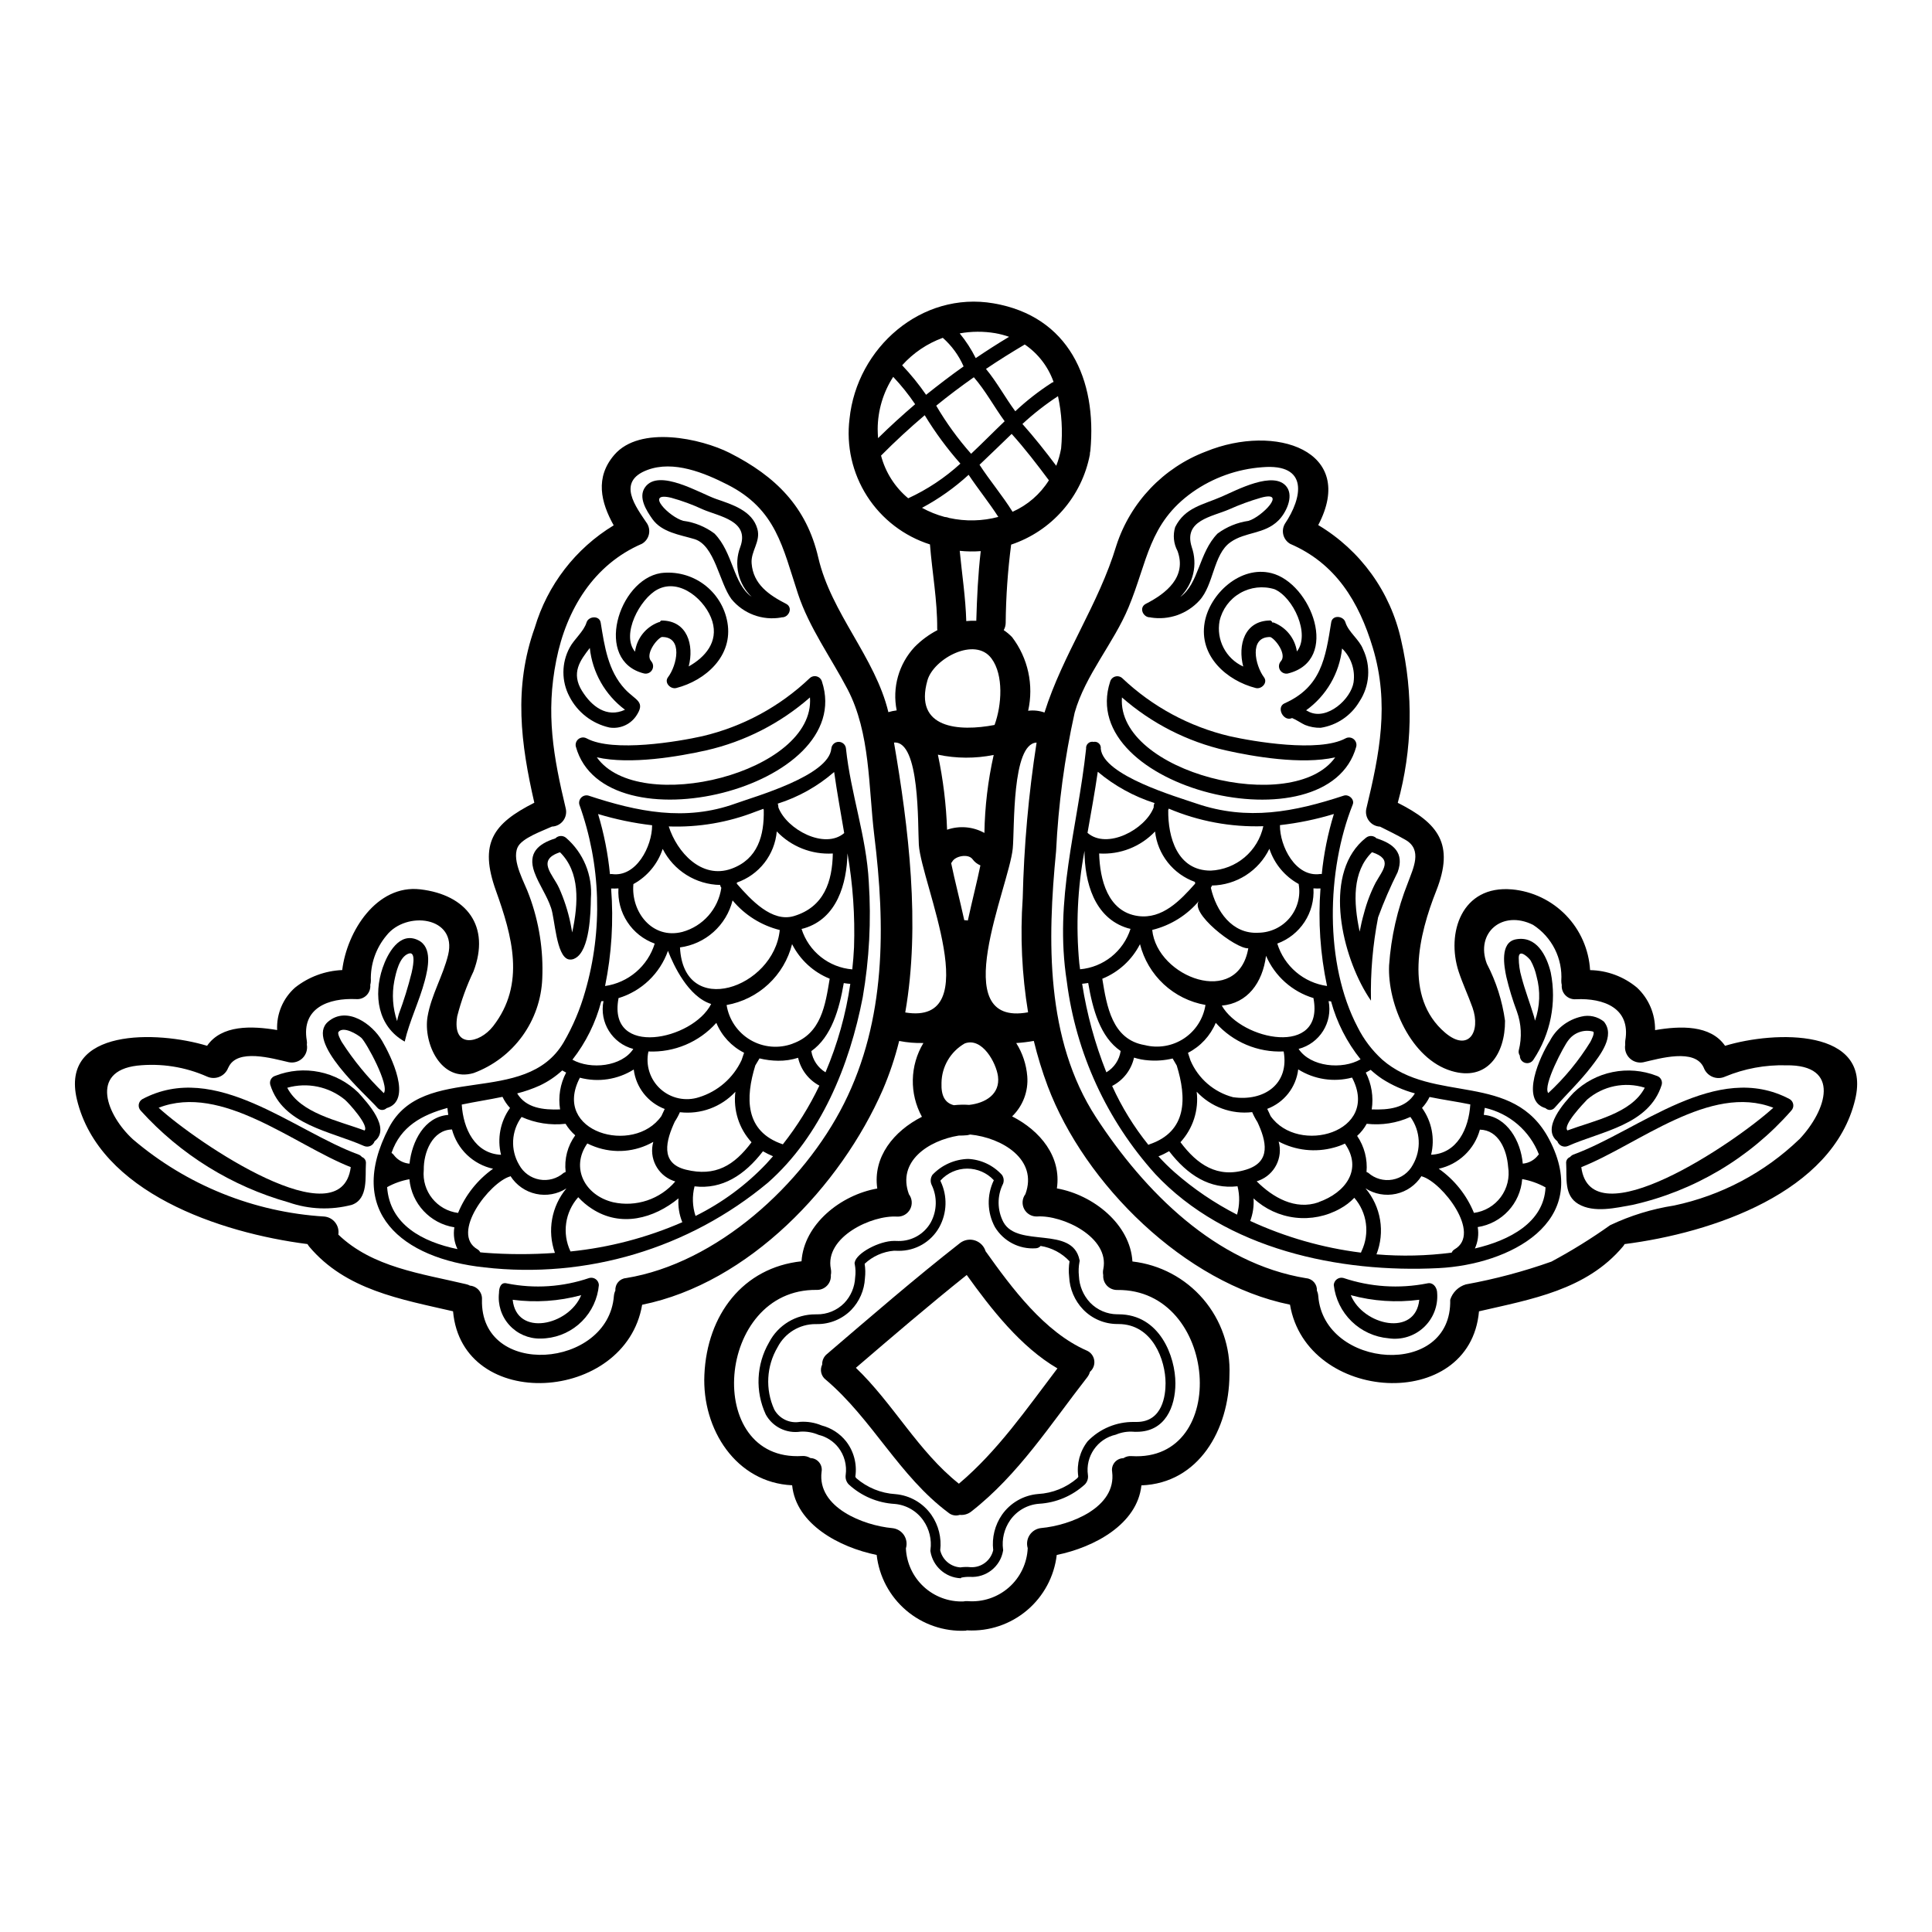 <?xml version="1.0" encoding="UTF-8"?>
<!-- Uploaded to: ICON Repo, www.svgrepo.com, Generator: ICON Repo Mixer Tools -->
<svg fill="#000000" width="800px" height="800px" version="1.1" viewBox="144 144 512 512" xmlns="http://www.w3.org/2000/svg">
 <g>
  <path d="m601.16 421.15c13.211-4.016 39.031-4.723 34.473 14.242-5.902 24.656-37.941 35.352-61.094 38.305l-0.004-0.004c-0.121 0.23-0.27 0.449-0.438 0.648-9.688 11.523-24.238 13.961-38.148 17.172-2.363 26.957-45.68 24.266-50.086-1.762-27.84-5.648-54.414-31.895-64.211-57.91-1.465-3.918-2.691-7.922-3.68-11.988-1.539 0.277-3.098 0.465-4.66 0.566 1.672 2.656 2.676 5.676 2.926 8.805 0.32 3.965-1.152 7.863-4.016 10.629 7.477 3.805 13.105 10.695 11.863 19.086 9.738 1.734 19.449 9.582 20.02 19.367 7.293 0.836 14 4.398 18.773 9.98 4.769 5.578 7.25 12.758 6.941 20.09-0.102 14.5-8.133 28.695-23.332 29.266-1.086 10.305-12.508 16.418-22.434 18.438h-0.004c-0.668 5.703-3.477 10.945-7.863 14.656-4.383 3.711-10.016 5.621-15.754 5.336-0.023 0-0.074-0.027-0.102-0.027-0.152 0.027-0.285 0.078-0.441 0.105v0.004c-5.738 0.266-11.367-1.66-15.742-5.387-4.375-3.727-7.172-8.977-7.82-14.688-9.918-2.019-21.367-8.156-22.402-18.465-14.812-0.672-23.926-14.816-23.254-29.293 0.695-15.875 10.234-28.41 25.742-30.066 0.621-9.762 10.332-17.582 20.074-19.285-1.215-8.363 4.375-15.223 11.836-19.008h-0.004c-3.356-6.125-3.207-13.57 0.395-19.555-2.156 0.059-4.309-0.125-6.426-0.543-1.09 4.414-2.539 8.73-4.328 12.91-11.164 25.559-35.535 51.277-63.785 57-4.406 26-47.73 28.695-50.113 1.734-13.906-3.211-28.461-5.648-38.148-17.172v0.004c-0.164-0.207-0.309-0.422-0.441-0.648-23.125-2.953-55.188-13.648-61.09-38.305-4.535-18.984 21.285-18.254 34.496-14.242 3.856-5.57 11.809-5.309 18.57-4.172h-0.004c-0.203-4.281 1.551-8.426 4.762-11.262 3.57-2.824 7.938-4.445 12.484-4.637 1.242-10.234 9.117-22.711 20.664-21.391 12.305 1.426 18.699 9.766 14.113 21.781v-0.004c-1.812 3.805-3.254 7.777-4.297 11.859-1.449 8.625 5.828 7.356 9.504 2.644 8.703-11.191 5.023-23.98 0.75-35.922-4.508-12.562-0.789-17.766 10.176-23.309-3.574-15.566-5.566-30.508 0.105-46.359v0.004c3.356-11.34 10.816-21.023 20.926-27.156-3.418-6.137-5-12.691 0.18-18.695 6.785-7.848 22.918-4.352 30.559-0.496 12.203 6.191 20.383 14.297 23.488 27.766 3.422 14.762 15.07 26.371 18.57 40.934l0.004-0.004c0.719-0.219 1.453-0.375 2.199-0.465-1.219-6.027 0.539-12.273 4.723-16.781 1.773-1.805 3.816-3.316 6.062-4.484-0.031-0.129-0.047-0.258-0.051-0.391 0.051-7.477-1.324-14.867-1.918-22.324v-0.004c-6.879-2.191-12.777-6.719-16.672-12.801-3.891-6.082-5.535-13.336-4.641-20.5 1.941-18.828 19.062-33.879 38.18-30.586 19.918 3.418 27.426 20.199 25.641 39.055-0.023 0.207-0.074 0.363-0.102 0.543l-0.004-0.004c0.008 0.164-0.004 0.332-0.027 0.492-1.047 5.469-3.531 10.562-7.199 14.754-3.664 4.191-8.379 7.332-13.66 9.098-0.898 6.891-1.383 13.824-1.449 20.773-0.012 0.664-0.191 1.312-0.52 1.887 0.809 0.543 1.555 1.168 2.227 1.867 4.223 5.559 5.777 12.695 4.246 19.504 1.461-0.188 2.945-0.031 4.332 0.465 4.844-15.41 14.352-28.641 19.039-44.234 3.723-11.484 12.457-20.66 23.746-24.938 18.465-7.539 40.094-0.18 29.758 19.5l-0.004-0.004c11.215 6.688 19.164 17.711 21.965 30.457 3.305 14.234 3 29.062-0.883 43.148 10.699 5.383 15.098 10.902 10.203 23.309-4.559 11.469-8.75 28.148 2.336 37.602 6.188 5.258 9.527-0.23 7.277-6.629-1.141-3.211-2.617-6.32-3.68-9.555-3.34-10.203 0.789-22.945 14.113-21.781v-0.004c5.441 0.496 10.523 2.93 14.328 6.856 3.801 3.922 6.066 9.082 6.391 14.539 4.551 0.082 8.938 1.719 12.43 4.637 3.113 2.91 4.852 7 4.789 11.266 6.715-1.156 14.695-1.414 18.551 4.156zm19.656 24.797c7.277-7.664 11.191-19.836-3.445-19.629-5.555-0.156-11.078 0.867-16.211 3-1.059 0.48-2.266 0.5-3.336 0.051-1.07-0.449-1.906-1.32-2.309-2.41-2.305-5.254-11.785-2.41-16.008-1.449-1.309 0.262-2.66-0.133-3.621-1.059-0.961-0.926-1.406-2.262-1.191-3.578-0.031-0.371-0.023-0.746 0.023-1.113 1.477-8.625-5.746-11.293-13.078-10.953-1.027 0.082-2.035-0.293-2.758-1.02-0.723-0.73-1.09-1.742-1-2.766-0.082-0.344-0.125-0.699-0.125-1.059 0.191-2.918-0.402-5.836-1.715-8.449-1.316-2.613-3.305-4.828-5.762-6.414-8.16-4.066-15.352 2.121-12.25 10.309v-0.004c2.461 4.723 4.09 9.828 4.816 15.102 0.051 8.828-4.766 16.137-14.191 13.312-10.75-3.211-16.988-17.742-16.531-27.973v-0.004c0.512-7.5 2.188-14.871 4.969-21.855 1.402-3.856 3.992-8.805-0.672-11.445-2.199-1.242-4.43-2.363-6.691-3.473-1.164-0.051-2.246-0.621-2.949-1.555-0.699-0.93-0.949-2.129-0.676-3.262 3.496-14.5 6.164-27.734 1.707-42.574-3.676-12.203-9.812-22.348-21.906-27.551v-0.004c-0.891-0.516-1.539-1.367-1.801-2.363-0.262-0.996-0.117-2.059 0.402-2.945 4.684-6.965 6.367-16.031-5.984-14.996h0.004c-6.652 0.484-13.047 2.766-18.5 6.606-11.629 8.266-11.887 18.391-16.965 30.559-3.961 9.527-11.445 17.898-14.27 27.891-2.68 12.059-4.324 24.328-4.918 36.672-2.305 23.543-2.852 49.906 10.594 70.574 12.793 19.629 31.723 38.742 55.73 42.629l-0.004-0.004c1.668 0.164 2.902 1.617 2.801 3.289 0.203 0.449 0.324 0.934 0.359 1.426 1.477 19.316 35.508 21.934 34.965 0.984 0.625-1.957 2.176-3.481 4.144-4.066 7.711-1.398 15.297-3.418 22.684-6.039 5.387-2.891 10.586-6.113 15.566-9.656 5.363-2.543 11.062-4.297 16.926-5.207 12.48-2.629 23.973-8.711 33.172-17.543zm-176.91 83.938c26.234 1.605 22.945-44.312-3.777-44.027h-0.004c-1.035 0.031-2.039-0.379-2.758-1.129-0.715-0.754-1.078-1.773-1-2.809-0.105-0.539-0.098-1.094 0.027-1.629 1.684-8.418-10.801-14.375-17.586-13.91-1.422 0.047-2.746-0.73-3.402-1.996-0.652-1.262-0.523-2.793 0.336-3.926 3.394-9.219-6.215-14.957-14.629-15.797-0.246 0.078-0.5 0.137-0.754 0.18-0.789 0.078-1.574 0.102-2.301 0.102-8.004 1.297-16.371 6.836-13.188 15.539v0.004c0.863 1.137 0.992 2.672 0.336 3.938-0.66 1.27-1.988 2.043-3.418 1.992-6.781-0.469-19.285 5.441-17.609 13.855 0.109 0.539 0.109 1.09 0 1.629 0.082 1.035-0.281 2.055-1 2.805-0.715 0.75-1.715 1.164-2.754 1.133-26.766-0.34-30.09 45.578-3.887 44.023 0.785-0.066 1.566 0.125 2.231 0.543 0.902 0.02 1.754 0.438 2.32 1.145 0.57 0.703 0.801 1.621 0.633 2.508-1.18 9.445 11.113 14.219 18.773 14.918 1.242 0.125 2.363 0.797 3.055 1.836 0.691 1.039 0.883 2.332 0.52 3.523 0.176 3.875 1.871 7.519 4.715 10.152 2.848 2.633 6.613 4.039 10.488 3.914 0.391-0.082 0.785-0.109 1.184-0.082 3.984 0.312 7.922-1.004 10.922-3.648 2.996-2.644 4.793-6.394 4.977-10.387-0.355-1.191-0.164-2.477 0.527-3.512 0.691-1.031 1.809-1.703 3.047-1.824 7.668-0.695 19.969-5.41 18.801-14.863h0.004c-0.168-0.891 0.066-1.812 0.641-2.516 0.574-0.707 1.43-1.121 2.336-1.137 0.648-0.422 1.422-0.617 2.195-0.547zm-18.695-267.04h-0.004c0.441-4.633 0.16-9.305-0.828-13.855-3.34 2.191-6.492 4.652-9.422 7.367 3.148 3.543 6.113 7.277 8.961 11.082 0.574-1.484 1.008-3.019 1.289-4.586zm-2.539-17.379v0.004c0.164-0.109 0.348-0.188 0.543-0.234-1.422-4.043-4.098-7.527-7.641-9.941-3.543 2.098-6.996 4.246-10.281 6.477 2.902 3.496 5.051 7.535 7.769 11.215v-0.004c2.973-2.781 6.188-5.297 9.609-7.504zm-7.641 136.58v0.004c0.32-13.816 1.547-27.598 3.676-41.254-6.629 0.262-5.801 22.828-6.316 28.07-0.984 10.129-17.949 47.422 4.066 43.406h-0.004c-1.641-9.988-2.121-20.137-1.422-30.234zm6.938-110.76c-3.148-4.219-6.344-8.387-9.867-12.301-2.848 2.719-5.644 5.492-8.516 8.184 2.754 4.246 6.059 8.133 8.754 12.457v0.004c3.965-1.762 7.32-4.664 9.629-8.344zm-10.555-38.027c-1.191-0.422-2.41-0.742-3.652-0.961-3.125-0.527-6.312-0.508-9.43 0.055 1.66 2.016 3.082 4.215 4.25 6.551 2.84-1.918 5.766-3.809 8.832-5.644zm-10.578 203.55c4.246-0.465 8.266-2.793 7.641-7.59-0.492-3.598-4.195-10.41-8.805-8.699-3.762 2.152-6.106 6.129-6.164 10.465-0.129 3.445 0.934 5.309 3.262 5.902h0.051c1.336-0.145 2.68-0.172 4.016-0.078zm6.734-100.69c1.918-5.254 2.434-13.207-0.789-17.582-4.348-5.961-15.332 0-16.988 5.723-3.691 12.871 8.402 13.672 17.777 11.859zm-2.691 28.617c0.113-6.953 0.938-13.879 2.461-20.668-4.883 0.984-9.914 0.961-14.789-0.074 1.391 6.547 2.207 13.203 2.434 19.891 3.269-1.137 6.867-0.824 9.895 0.852zm-3.523-100.48c3.004-2.82 5.902-5.777 8.883-8.625-2.797-3.832-5.051-8.082-8.16-11.656-3.422 2.41-6.734 4.891-9.969 7.535v0.004c2.66 4.539 5.758 8.809 9.246 12.746zm-5.777 17.016v0.004c4.293 0.938 8.742 0.84 12.988-0.289-2.461-3.832-5.359-7.379-7.871-11.164v0.004c-3.734 3.422-7.883 6.363-12.352 8.754 1.883 1.035 3.883 1.844 5.957 2.406 0.438 0.031 0.867 0.129 1.277 0.289zm7.148 27.242c0.18-6.188 0.469-12.328 1.18-18.465v0.004c-1.855 0.141-3.719 0.117-5.57-0.078 0.598 6.215 1.555 12.379 1.734 18.621h0.004c0.879-0.094 1.766-0.121 2.652-0.078zm1.09 64.82v0.004c-0.84-0.348-1.562-0.922-2.098-1.656-1.113-1.5-4.535-0.855-5.359 0.648-0.082 0.148-0.18 0.285-0.289 0.414 0.883 4.328 2.277 9.66 3.473 15.125h0.156c0.266 0 0.527 0.027 0.789 0.074 1.129-5.203 2.445-10.305 3.328-14.605zm-4.457-132.25v0.004c-1.262-2.891-3.144-5.473-5.508-7.562-4.137 1.504-7.836 4.004-10.773 7.277 2.316 2.438 4.438 5.055 6.344 7.824 3.258-2.598 6.523-5.113 9.938-7.523zm-0.855 25.77 0.004 0.004c-3.523-3.984-6.688-8.273-9.449-12.82-3.938 3.34-7.769 6.863-11.574 10.699 1.164 4.43 3.68 8.387 7.199 11.316 5.055-2.328 9.715-5.426 13.824-9.18zm-14.605 145.46c21.703 3.574 4.246-34.242 3.602-44.441-0.312-5.258 0.336-27.66-6.582-27.086 3.863 22.48 7.047 48.324 2.981 71.527zm2.617-161.19h0.004c-1.734-2.57-3.68-4.996-5.809-7.254-2.664 4.113-4.09 8.906-4.117 13.805 0 0.832 0.051 1.633 0.102 2.438 3.231-3.184 6.504-6.144 9.824-8.988zm-18.828 185.3c11.137-22.195 10.98-46.953 8-71.066-1.555-12.797-1.008-27.09-7.086-38.719-4.348-8.312-10.176-16.316-13.129-25.277-4.09-12.379-5.773-22.371-18.668-28.926-6.113-3.109-14.273-6.504-21.254-3.887-8.289 3.109-3.008 9.789-0.027 14.246v0.004c0.523 0.887 0.672 1.949 0.41 2.945-0.262 0.996-0.914 1.848-1.809 2.363-12.797 5.512-20.02 17.43-22.688 30.793-2.852 14.168-0.789 25.613 2.488 39.336 0.277 1.137 0.027 2.34-0.68 3.273-0.711 0.938-1.801 1.5-2.973 1.543-2.438 1.141-8.031 3.031-9.117 5.543-1.605 3.652 1.992 9.477 3.106 12.77h0.004c2.602 7.016 3.769 14.484 3.441 21.961-0.219 5.504-2.062 10.816-5.297 15.273-3.238 4.457-7.719 7.856-12.883 9.77-8.66 2.566-13.383-7.949-12.223-14.918 0.984-5.801 4.09-10.773 5.465-16.418 2.438-10.207-11.164-11.734-16.344-5.117-2.816 3.356-4.293 7.637-4.141 12.016-0.008 0.359-0.062 0.715-0.156 1.059 0.098 1.02-0.262 2.031-0.98 2.762-0.719 0.73-1.727 1.105-2.746 1.023-7.328-0.34-14.562 2.332-13.105 10.953h-0.004c0.074 0.367 0.086 0.742 0.027 1.113 0.234 1.32-0.203 2.668-1.168 3.602-0.961 0.934-2.324 1.324-3.637 1.051-4.246-0.961-13.73-3.805-16.008 1.449h-0.023c-0.395 1.086-1.227 1.961-2.293 2.41s-2.273 0.43-3.328-0.051c-5.805-2.574-12.184-3.578-18.5-2.898-12.719 1.504-8.031 13.211-1.141 19.527 14.242 12.145 32.051 19.328 50.734 20.465 1.145 0.109 2.191 0.684 2.891 1.594 0.703 0.906 0.996 2.062 0.816 3.195 9.055 8.703 21.961 10.309 33.926 13.156l-0.004 0.004c0.336 0.07 0.66 0.191 0.957 0.363 1.895 0.156 3.312 1.805 3.188 3.703-0.543 20.953 33.484 18.332 34.961-0.984 0.047-0.496 0.18-0.977 0.395-1.426-0.125-1.676 1.121-3.144 2.797-3.289 24.035-3.894 47.031-24.82 57.805-46.289z"/>
  <path d="m618.3 435.29c0.516 0.309 0.855 0.836 0.934 1.434 0.078 0.594-0.121 1.191-0.539 1.621-11.027 12.559-25.754 21.301-42.059 24.965-4.43 0.789-10.203 2.203-14.348-0.23-3.887-2.277-3.004-6.965-3.238-10.75h-0.004c-0.082-0.742 0.344-1.445 1.043-1.707 0.234-0.285 0.535-0.508 0.875-0.648 17.273-6.285 37.914-25.016 57.336-14.684zm-4.352 2.277c-16.754-6.527-35.863 9.816-50.891 15.742 2.516 19.246 40.402-6.211 50.891-15.742z"/>
  <path d="m583.02 429.1c1.027 0.289 1.629 1.355 1.348 2.387-3.336 10.672-15.977 12.277-24.832 16.211h-0.004c-0.539 0.23-1.152 0.227-1.691-0.016-0.535-0.242-0.945-0.695-1.133-1.258h-0.023c-4.273-3.445 1.863-10.203 4.328-12.844v0.004c2.856-2.777 6.445-4.68 10.348-5.473 3.898-0.797 7.949-0.453 11.66 0.988zm-3.148 3.148c-5.289-1.656-11.055-0.465-15.258 3.148-0.934 0.984-6.555 6.809-5.231 8.184 7.016-2.617 16.945-4.484 20.488-11.305z"/>
  <path d="m569.04 414.73c3.082 3.754-0.984 8.883-3.312 11.938-2.953 3.856-6.477 7.199-9.688 10.852-0.293 0.371-0.727 0.598-1.195 0.629-0.473 0.027-0.93-0.145-1.266-0.473-6.914-1.992-1.348-13.957 1.141-17.812v-0.004c1.695-3.269 4.746-5.629 8.336-6.449 2.094-0.527 4.309-0.035 5.984 1.32zm-3.574 5.383c0.156-0.312 1.375-2.562 0.648-2.754-2.457-0.617-5.043 0.324-6.523 2.383-1.039 1.242-6.812 11.965-5.285 13.934h-0.004c4.32-3.992 8.074-8.555 11.164-13.559z"/>
  <path d="m554.57 445.98c11.523 22.066-10.723 33.148-29.289 34.082-26.289 1.348-56.457-4.973-75.129-24.938v-0.004c-12.836-14.227-21.016-32.039-23.441-51.043-3.394-21.906 2.82-40.371 5.117-61.66v-0.004c-0.066-0.527 0.129-1.051 0.52-1.41 0.391-0.363 0.93-0.508 1.449-0.398 0.516-0.105 1.047 0.047 1.426 0.406 0.383 0.359 0.566 0.883 0.492 1.402 0.672 7.125 20.148 12.742 25.434 14.562 13.492 4.586 25.766 2.227 38.965-2.125 1.32-0.438 2.953 1.012 2.363 2.387-6.941 17.43-7.539 42.164 1.32 58.992 1.625 3.246 3.84 6.16 6.527 8.602 13.609 11.879 34.715 2.914 44.246 21.148zm-2.926 4.121c0.051-0.055 0.129-0.105 0.18-0.156l0.004-0.004c-2.422-6.254-7.805-10.887-14.348-12.352-0.078 0.621-0.156 1.238-0.262 1.863 6.188 0.547 9.816 6.941 10.332 12.926 1.629-0.137 3.121-0.969 4.094-2.277zm1.941 8.574v-0.004c-1.93-1.07-4.019-1.812-6.188-2.203-0.496 6.465-5.379 11.734-11.785 12.719 0.324 1.922 0.062 3.898-0.75 5.672 9.164-2.129 18.281-6.891 18.723-16.188zm-18.973 6.754c2.844-0.379 5.41-1.891 7.113-4.195 1.707-2.305 2.406-5.199 1.941-8.027-0.34-4.481-2.512-9.738-7.477-9.84h-0.004c-0.695 2.559-2.078 4.875-4.004 6.703-1.922 1.824-4.309 3.09-6.898 3.656 4.168 2.926 7.406 6.988 9.328 11.703zm-11.355-15.41c6.914-0.312 9.996-6.914 10.387-13.34-3.496-0.723-7.148-1.215-10.801-1.969v0.004c-0.512 1.062-1.184 2.039-1.992 2.898 2.582 3.582 3.461 8.121 2.406 12.406zm6.215 25.07c7.277-4.195-3.234-17.738-8.598-19.316-0.078-0.027-0.102-0.055-0.18-0.078v-0.004c-1.531 2.398-3.957 4.086-6.734 4.691-2.781 0.605-5.688 0.082-8.078-1.453 2.008 2.383 3.34 5.266 3.852 8.344 0.512 3.074 0.18 6.234-0.953 9.141 6.641 0.562 13.32 0.41 19.93-0.453 0.152-0.367 0.422-0.672 0.762-0.871zm-11.055-22.398c2.305-3.988 2.051-8.961-0.648-12.691-3.625 1.641-7.625 2.266-11.578 1.812-0.652 1.207-1.512 2.293-2.535 3.211 1.91 2.809 2.789 6.195 2.484 9.578 0.164 0.051 0.32 0.121 0.469 0.211 1.75 1.551 4.117 2.215 6.418 1.801 2.305-0.414 4.289-1.859 5.391-3.922zm0.543-18.934c-3.066-0.828-5.988-2.121-8.66-3.832-1.082-0.723-2.102-1.527-3.059-2.41-0.395 0.262-0.855 0.492-1.297 0.723h0.004c1.531 3.012 2.082 6.426 1.574 9.766 4.469 0.172 9.055-0.336 11.438-4.246zm-14.137 41.809c2.231-4.676 1.477-10.227-1.918-14.137-1.094 1.148-2.359 2.117-3.754 2.871-3.621 2.035-7.793 2.867-11.918 2.379-4.125-0.488-7.988-2.273-11.031-5.098 0.137 2.035-0.164 4.074-0.883 5.981 9.293 4.293 19.191 7.125 29.344 8.398 0.043-0.137 0.094-0.27 0.16-0.395zm-24.113-35.816c7.277 10.438 29.184 4.328 21.598-10.18-4.852 1.285-10.02 0.496-14.27-2.172-0.562 4.746-3.731 8.785-8.211 10.461 0.312 0.609 0.598 1.258 0.883 1.891zm12.742 22.828c7.199-2.539 11.707-8.703 6.965-15.516-0.938 0.445-1.918 0.801-2.926 1.062-4.902 1.348-10.137 0.773-14.633-1.605 1.199 4.277-1.074 8.766-5.231 10.336-0.207 0.074-0.395 0.125-0.594 0.203 4.269 4.277 10.23 7.723 16.418 5.551zm-5.312-40.605c3.148 4.766 11.574 5.57 16.422 2.754-3.629-4.527-6.289-9.75-7.82-15.348l-0.648-0.078c1.117 5.66-2.367 11.215-7.953 12.672zm6.141-46.332c0.535-5.402 1.613-10.738 3.211-15.926-4.664 1.418-9.449 2.406-14.293 2.953-0.078 5.543 4.141 13.93 10.695 12.945 0.129 0 0.258 0.027 0.387 0.027zm-0.34 3.805v0.004c-0.621 0.031-1.242 0.023-1.863-0.023 0.191 3.144-0.637 6.269-2.363 8.902-1.727 2.637-4.258 4.644-7.219 5.727 0.902 2.934 2.621 5.551 4.957 7.539 2.332 1.992 5.188 3.277 8.227 3.703-1.809-8.488-2.394-17.195-1.738-25.848zm-26.156 31.051c5.305 9.297 27.16 13.621 24.316-1.84v-0.152l0.004 0.004c-5.644-1.699-10.254-5.805-12.594-11.215-0.926 7.199-4.938 12.586-11.723 13.207zm9.758-19.312c3.199-0.055 6.219-1.5 8.262-3.965s2.906-5.703 2.363-8.855c0-0.027 0.027-0.051 0.027-0.078-3.691-2.012-6.481-5.356-7.797-9.352-1.387 2.875-3.547 5.305-6.234 7.023s-5.801 2.66-8.988 2.715c-0.066 0.215-0.164 0.414-0.289 0.594 1.398 6.141 5.594 12.355 12.656 11.918zm-6.777 43.582c8.238 1.18 14.957-3.496 13.418-12.117v-0.004c-6.84 0.312-13.449-2.477-18-7.586-1.438 3.438-4.043 6.254-7.359 7.949 0.23 0.672 0.465 1.375 0.672 2.047h0.004c2.059 4.801 6.215 8.383 11.266 9.711zm8.031-71.812h-0.004c-8.594 0.281-17.148-1.309-25.066-4.66-0.035 0.133-0.078 0.266-0.133 0.395-0.102 7.148 2.383 16.059 11.266 16.031 3.297-0.152 6.449-1.387 8.969-3.516 2.519-2.125 4.266-5.027 4.965-8.25zm-4.535 91.004c6.731-2.07 5.281-7.641 2.977-12.594-0.543-0.84-1.008-1.723-1.398-2.641-5.484 0.645-10.949-1.367-14.707-5.414 0.594 4.875-0.98 9.766-4.301 13.383 4.402 5.891 9.793 9.648 17.43 7.266zm0.543-58.648c-3.34 0.203-15.953-9.586-12.949-12.691v0.004c-3.223 3.879-7.609 6.621-12.508 7.82 1.27 12.574 22.711 20.68 25.457 4.887zm-2.981 70.57h0.004c0.703-2.449 0.75-5.039 0.129-7.508-7.305 0.855-13.262-2.953-18.129-9.297-0.906 0.527-1.848 0.988-2.824 1.371 1.34 1.477 2.758 2.879 4.25 4.195 5.039 4.422 10.605 8.199 16.574 11.254zm-11.082-87.727c-0.027-0.129-0.051-0.285-0.078-0.441-2.836-1.016-5.328-2.805-7.195-5.168-1.867-2.363-3.035-5.199-3.367-8.191-3.832 4.039-9.258 6.176-14.816 5.828 0.18 6.785 2.227 15.461 10.309 16.574 6.422 0.879 11.188-4.117 15.148-8.602zm-12.168 69.121c10.152-3.418 9.891-12.43 7.273-20.895-0.363-0.598-0.723-1.242-1.086-1.867-2.102 0.504-4.269 0.672-6.426 0.492-1.293-0.09-2.57-0.336-3.805-0.723-0.723 3.238-2.848 5.992-5.801 7.508 2.531 5.59 5.758 10.836 9.605 15.613 0.078-0.023 0.129-0.102 0.238-0.129zm14.891-36.957-0.004 0.004c-4.137-0.723-7.977-2.629-11.059-5.488-3.078-2.856-5.266-6.547-6.293-10.621-2.121 4.16-5.668 7.414-9.992 9.168 1.18 7.199 2.562 16.137 11.266 17.582h-0.004c3.559 0.902 7.332 0.258 10.395-1.766 3.062-2.027 5.125-5.25 5.688-8.875zm-13.727-52.672c0.016-0.289 0.094-0.574 0.23-0.828-5.508-1.754-10.617-4.57-15.047-8.289-0.789 5.465-1.785 10.824-2.719 16.184 5.152 4.508 15.281-0.855 17.535-6.731zm-6.141 32.512c-0.254-0.051-0.504-0.109-0.75-0.184-8.906-2.691-11.414-12.301-11.445-20.469l-0.004 0.004c-1.852 9.82-2.316 19.855-1.371 29.805 0.055 0.52 0.129 1.039 0.207 1.555 3.035-0.266 5.926-1.43 8.301-3.336 2.379-1.906 4.141-4.473 5.062-7.375zm-6.394 38.02v-0.004c2.043-1.219 3.43-3.289 3.781-5.644-5.441-3.731-7.406-11.059-8.602-18.027-0.516 0.105-1.062 0.129-1.605 0.207v0.004c1.254 8.043 3.406 15.918 6.426 23.477z"/>
  <path d="m554.96 401.7c1.609 8.012-0.043 16.336-4.586 23.129-0.461 0.742-1.363 1.09-2.207 0.84-0.84-0.246-1.41-1.027-1.391-1.902-0.281-0.41-0.387-0.914-0.289-1.398 0.871-3.41 0.699-7-0.492-10.309-1.121-2.984-2.055-6.039-2.793-9.145-0.598-2.793-1.762-9.117 2.461-9.969 5.481-1.062 8.18 4.195 9.297 8.754zm-4.168 12.797c1.328-3.789 1.473-7.891 0.41-11.762-0.316-1.469-0.844-2.883-1.574-4.195-0.438-0.672-3.148-3.336-3.148-0.695v-0.004c0.008 1.711 0.25 3.41 0.727 5.051 0.934 3.574 2.277 7.019 3.34 10.562 0.086 0.34 0.164 0.715 0.246 1.043z"/>
  <path d="m522.74 484.05c1.348 0 2.121 1.449 2.121 2.59 0.273 3.422-1.035 6.781-3.543 9.121-2.512 2.344-5.957 3.41-9.352 2.898-3.672-0.32-7.125-1.898-9.77-4.473-2.644-2.57-4.316-5.977-4.734-9.645 0.035-0.613 0.34-1.18 0.84-1.543 0.496-0.359 1.129-0.48 1.723-0.32 7.133 2.398 14.762 2.894 22.145 1.445 0.188-0.047 0.379-0.07 0.57-0.074zm-2.617 4.402c-6.07 0.797-12.242 0.387-18.152-1.219 3.312 8.082 17.168 11.113 18.152 1.219z"/>
  <path d="m508.8 366.17c4.531 1.426 7.43 3.856 5.594 8.957-1.949 3.891-3.68 7.883-5.18 11.969-1.418 7.273-2.051 14.68-1.891 22.09-0.469-0.672-0.934-1.402-1.375-2.148-6.691-11.27-11.293-32.113 0.078-41.047h0.004c0.832-0.656 2.027-0.578 2.769 0.18zm-0.156 11.602c1.734-3.148 4.688-6.09-1.059-7.926-5.258 5.207-4.926 13.184-3.262 21.055 0.312-1.629 0.672-3.234 1.137-4.84 0.742-2.871 1.805-5.652 3.168-8.285z"/>
  <path d="m505.23 316.08c2.129 4.473 1.758 9.73-0.984 13.855-2.207 3.731-5.973 6.273-10.254 6.938-1.418 0.031-2.824-0.227-4.141-0.75-0.984-0.438-2.277-1.371-3.449-1.84-0.016 0-0.027 0.016-0.023 0.027-2.277 1.008-4.246-2.902-1.969-3.914 9.711-4.328 10.852-11.91 12.379-21.496 0.336-2.019 3.234-1.707 3.754 0 0.805 2.644 3.676 4.539 4.688 7.18zm-2.512 8.66c0.453-3.281-0.684-6.578-3.055-8.883-0.703 6.566-4.168 12.523-9.531 16.379 0.312 0.156 0.621 0.34 0.906 0.469 4.715 2.152 10.98-3.391 11.688-7.949z"/>
  <path d="m500.57 339.68c0.688-0.371 1.523-0.301 2.141 0.176 0.613 0.477 0.891 1.27 0.707 2.023-7.535 27.348-74.504 11.02-65.207-17.273 0.199-0.652 0.719-1.156 1.379-1.328 0.656-0.176 1.359 0.004 1.855 0.473 7.957 7.539 17.77 12.836 28.438 15.352 6.215 1.402 23.617 4.383 30.688 0.578zm-2.719 5.023c-8.961 2.019-21.805-0.23-29.008-1.84-10.195-2.324-19.652-7.148-27.516-14.035-1.461 19.914 45.441 31.543 56.523 15.875z"/>
  <path d="m480.91 295.88c10.629 2.641 18.363 23.125 4.43 26.594v0.004c-0.836 0.188-1.699-0.188-2.133-0.93-0.434-0.738-0.336-1.676 0.238-2.312 1.633-1.785-1.371-5.824-2.793-6.418-5.75-0.105-4.016 7.562-1.684 10.668 1.086 1.453-0.672 3.238-2.176 2.852-7.691-1.969-15.121-8.465-13.543-17.402 1.344-7.59 9.473-15.102 17.66-13.055zm6.781 20.766c3.602-4.582-0.957-14.348-5.926-16.496-3.047-0.938-6.348-0.566-9.109 1.023-2.766 1.594-4.738 4.262-5.453 7.371-0.938 4.992 1.648 9.98 6.266 12.094-1.477-5.648 0.289-12.203 7.227-12.203h0.023c0.105 0 0.184 0.23 0.289 0.23 0.102 0 0.102 0.285 0.129 0.285 0.129 0.027 0.262 0 0.395 0.027h-0.004c3.293 1.254 5.648 4.188 6.164 7.668z"/>
  <path d="m485.02 273.07c1.891 2.613-0.289 6.965-2.254 8.883-3.727 3.676-8.727 2.926-12.691 5.746-4.559 3.211-4.375 11.293-8.234 15.461-3.262 3.562-8.098 5.246-12.871 4.484-0.051 0-0.078-0.051-0.129-0.051-1.867 0.125-3.148-2.566-1.18-3.574 5.41-2.754 10.902-7.148 8.391-14.012-1.039-1.941-1.262-4.215-0.621-6.324 2.613-5.231 7.379-5.902 12.352-8.078 3.734-1.602 13.914-7.121 17.238-2.535zm-10.129 8.957c3.543-1.059 10.41-8.133 3.211-6.109h0.004c-2.848 0.82-5.637 1.844-8.34 3.055-4.582 1.996-12.203 2.902-9.941 9.996l-0.004 0.004c1.617 4.617 0.438 9.75-3.027 13.203 4.949-3.496 4.867-11.652 9.867-16.777 2.426-1.793 5.262-2.953 8.25-3.371z"/>
  <path d="m407.36 456.81v-0.055c-1.82-1.957-4.379-3.066-7.055-3.059-2.676 0.012-5.227 1.141-7.031 3.113-0.051 0-0.051 0.078 0 0.262v-0.004c1.852 3.879 1.715 8.41-0.363 12.172-2.184 3.902-6.328 6.297-10.801 6.242-0.312 0-0.621 0-1.18-0.027-2.918 0.242-5.664 1.469-7.793 3.469 0.203 1.27 0.23 2.559 0.078 3.836-0.156 3.141-1.445 6.121-3.629 8.387-2.402 2.438-5.695 3.793-9.117 3.754h-0.348c-4.227-0.004-8.105 2.356-10.047 6.113-2.977 5.035-3.305 11.207-0.883 16.531 1.34 2.434 4.078 3.746 6.812 3.262 1.965-0.133 3.934 0.195 5.75 0.957 2.543 0.66 4.809 2.129 6.449 4.184 2.051 2.629 2.945 5.977 2.484 9.273-0.023 0.152-0.023 0.203 0.234 0.516 2.906 2.512 6.555 3.996 10.383 4.227 3.836 0.332 7.328 2.352 9.531 5.508 1.895 2.738 2.727 6.07 2.332 9.375 0.586 2.523 2.754 4.363 5.336 4.531 0.91-0.133 1.836-0.148 2.754-0.051 2.82 0.133 5.332-1.773 5.957-4.531-0.391-3.305 0.438-6.637 2.328-9.375 2.215-3.156 5.715-5.168 9.559-5.492 3.84-0.211 7.504-1.691 10.414-4.211 0.262-0.312 0.262-0.363 0.23-0.516-0.453-3.293 0.449-6.633 2.5-9.254 3.199-3.309 7.621-5.16 12.227-5.113h0.75c6.938 0 7.664-7.172 7.664-10.254 0-6.062-3.394-15.695-12.508-15.695h-0.312v-0.004c-3.418-0.012-6.684-1.414-9.051-3.879-2.227-2.34-3.531-5.402-3.676-8.625-0.16-1.371-0.125-2.758 0.102-4.121-2.031-2.172-4.727-3.602-7.664-4.066-0.324 0.383-0.797 0.605-1.297 0.621-4.383 0.309-8.562-1.875-10.824-5.641-2.07-3.836-2.18-8.43-0.297-12.359zm48.133 53.789c0 6.215-2.691 12.844-10.254 12.844-0.301 0.016-0.605 0.008-0.91-0.023-1.582-0.109-3.172 0.16-4.633 0.785-4.875 1.09-8.094 5.75-7.383 10.699 0.129 0.895-0.16 1.801-0.785 2.461-3.344 3.066-7.641 4.887-12.172 5.148-3.082 0.234-5.898 1.844-7.668 4.379-1.562 2.258-2.227 5.019-1.863 7.742l0.027 0.156-0.027 0.18v0.004c-0.723 4.211-4.512 7.199-8.777 6.914-0.777-0.023-1.551 0.043-2.309 0.203l-0.102 0.156h-0.102v0.004c-3.988-0.195-7.301-3.148-7.953-7.086l-0.027-0.23 0.027-0.207v-0.004c0.367-2.723-0.301-5.484-1.863-7.742-1.758-2.543-4.559-4.168-7.641-4.426-4.539-0.266-8.844-2.102-12.18-5.191-0.621-0.66-0.91-1.566-0.785-2.461 0.367-2.609-0.344-5.258-1.969-7.332-1.32-1.652-3.152-2.82-5.207-3.316-1.508-0.656-3.148-0.949-4.789-0.855-3.719 0.562-7.391-1.246-9.207-4.535-2.852-6.141-2.523-13.289 0.879-19.141 2.387-4.582 7.137-7.438 12.301-7.406h0.336c2.723 0.035 5.348-1.039 7.262-2.973 1.758-1.836 2.789-4.25 2.902-6.789 0.164-1.176 0.125-2.375-0.105-3.539l-0.051-0.262 0.051-0.254c0.492-2.438 6.477-5.648 10.461-5.648 0.598 0.027 0.859 0.027 1.141 0.027 3.531 0.043 6.809-1.844 8.547-4.922 1.684-3.102 1.762-6.828 0.207-9.996-0.371-0.855-0.285-1.84 0.23-2.617 2.469-2.602 5.863-4.117 9.449-4.219 3.441 0.164 6.672 1.691 8.984 4.246 0.473 0.68 0.582 1.551 0.289 2.328-1.617 3.219-1.578 7.019 0.102 10.203 3.832 6.891 18.258 0.832 20.148 9.973l0.051 0.254-0.051 0.262c-0.234 1.238-0.285 2.504-0.152 3.758 0.109 2.625 1.156 5.121 2.949 7.043 1.891 1.969 4.496 3.09 7.223 3.109h0.312c10.98 0.012 15.086 11.211 15.086 18.297z"/>
  <path d="m431.97 501.9c1.07 0.449 1.832 1.426 2.012 2.574 0.18 1.152-0.25 2.312-1.133 3.07-0.141 0.527-0.387 1.023-0.727 1.453-9.711 12.43-18.18 25.793-30.766 35.609-0.855 0.66-1.93 0.965-3.008 0.852-1.031 0.34-2.168 0.125-3-0.57-13.102-9.762-20.172-24.797-32.5-35.246-1.242-0.934-1.645-2.621-0.961-4.016-0.043-1.078 0.43-2.117 1.27-2.793 11.656-9.969 23.223-19.996 35.297-29.445h0.004c1.129-0.848 2.598-1.09 3.938-0.652 1.34 0.441 2.383 1.504 2.797 2.852 6.938 9.738 15.586 21.414 26.777 26.312zm-33.852 35.297c10.336-8.727 17.949-19.836 26.109-30.559-9.715-5.672-17.508-15.668-24.035-24.758-9.973 7.973-19.68 16.293-29.371 24.605 9.918 9.5 16.473 22.117 27.297 30.711z"/>
  <path d="m374.24 377.8c0.668 10.188 0.129 20.418-1.605 30.48-3.473 18-11.059 36.75-25.148 49.156-20.926 17.445-48.09 25.551-75.156 22.434-21.73-2.332-36.961-14.629-25.254-37.035 9.094-17.402 36.105-5.332 46.281-22.582v0.004c2.469-4.25 4.391-8.793 5.723-13.52 4.715-16.258 4.172-33.586-1.551-49.516-0.164-0.672 0.031-1.379 0.52-1.867 0.484-0.488 1.191-0.684 1.863-0.52 13.027 4.301 25.641 6.914 38.965 2.125 5.309-1.918 24.758-7.356 25.43-14.562h0.004c0.078-1.016 0.922-1.797 1.941-1.797 1.016 0 1.863 0.781 1.941 1.797 1.254 11.945 5.434 23.281 6.047 35.402zm-3.914 17.246c0.281-8.34-0.301-16.688-1.734-24.91-0.18 8.027-2.754 17.246-11.445 19.859-0.238 0.074-0.48 0.133-0.727 0.184 0.926 2.918 2.699 5.496 5.09 7.402 2.394 1.91 5.301 3.066 8.352 3.316 0.223-1.938 0.363-3.883 0.465-5.852zm-0.984 9.688c-0.57-0.051-1.18-0.102-1.734-0.207-1.18 6.941-3.285 14.273-8.598 18.027v-0.004c0.355 2.34 1.734 4.398 3.758 5.621 3.188-7.5 5.398-15.379 6.574-23.445zm-1.621-39.961c-0.906-5.359-1.891-10.723-2.664-16.188-4.356 3.793-9.449 6.648-14.957 8.391 0.094 0.215 0.148 0.441 0.156 0.676 0.027 0.102 0 0.23 0.027 0.34 2.227 5.852 12.273 11.211 17.438 6.781zm-3.031 5.41v0.004c-5.566 0.328-10.996-1.812-14.836-5.852-0.27 3.035-1.41 5.93-3.281 8.332-1.875 2.402-4.406 4.211-7.285 5.211 0 0.102-0.027 0.203-0.027 0.312 3.731 4.269 9.297 10.332 15.148 8.574 8.02-2.414 10.164-9.227 10.297-16.578zm-10.629 50.383c7.59-2.695 8.66-10.207 9.816-17.195h0.004c-4.324-1.746-7.867-5.004-9.973-9.168-1.031 4.078-3.215 7.766-6.293 10.629-3.082 2.863-6.922 4.777-11.059 5.512 0.613 3.879 2.934 7.281 6.328 9.266 3.391 1.984 7.496 2.344 11.18 0.973zm7.086 11.137c-2.863-1.52-4.926-4.215-5.644-7.379-1.703 0.543-3.488 0.809-5.281 0.785-1.668-0.016-3.328-0.227-4.945-0.621-0.363 0.645-0.75 1.266-1.113 1.867-2.613 8.465-2.875 17.48 7.277 20.895h0.027c3.785-4.801 7.027-10.012 9.664-15.531zm-14.051 20.684c0.598-0.648 1.18-1.297 1.762-1.969h0.004c-0.922-0.379-1.812-0.82-2.672-1.32-4.867 6.344-10.824 10.152-18.129 9.297-0.664 2.586-0.574 5.309 0.262 7.848 7.023-3.481 13.379-8.168 18.773-13.855zm-9.27-78.16c7.019-2.539 8.727-8.832 8.574-15.59-0.027-0.078-0.078-0.18-0.105-0.285-0.695 0.262-1.371 0.516-1.992 0.723-7.34 2.883-15.195 4.223-23.078 3.938 2.176 6.812 8.676 14.062 16.602 11.215zm12.82 16.238c-4.898-1.219-9.277-3.969-12.508-7.848-0.809 3.234-2.566 6.148-5.051 8.371s-5.578 3.644-8.883 4.086c0.934 19.035 24.91 10.797 26.441-4.609zm-10.129 34.496c0.207-0.648 0.441-1.297 0.672-1.969h0.004c-3.324-1.672-5.938-4.488-7.356-7.926-4.559 5.102-11.164 7.887-17.996 7.586-0.797 3.652 0.422 7.445 3.191 9.949 2.773 2.504 6.672 3.332 10.223 2.172 4.973-1.535 9.062-5.098 11.262-9.812zm2.641 21.754h0.004c-3.316-3.621-4.879-8.512-4.277-13.383-3.758 4.047-9.223 6.059-14.707 5.414-0.375 0.867-0.824 1.699-1.348 2.484-2.277 4.922-4.039 11.02 2.93 12.742 7.82 1.922 12.793-1.094 17.402-7.258zm-8-67.441c-0.172-0.215-0.281-0.477-0.309-0.75-3.168-0.059-6.262-0.98-8.941-2.664-2.684-1.684-4.859-4.066-6.289-6.891-1.312 3.981-4.09 7.316-7.769 9.324v0.078c-0.645 7.227 4.949 14.656 12.988 12.594 5.457-1.504 9.504-6.09 10.32-11.691zm-2.691 30.793c-6.062-1.914-9.945-10.203-11.449-14.086-2.133 6.027-7.004 10.684-13.125 12.535 0 0.051 0.023 0.102 0 0.152-2.852 15.695 19.68 11.016 24.574 1.398zm-7.648 57.832c-0.82-2-1.168-4.164-1.012-6.32-6.5 5.336-15.254 7.769-22.945 2.754-1.336-0.859-2.551-1.887-3.625-3.059-3.504 3.926-4.32 9.566-2.07 14.324 0.027 0.027 0.027 0.027 0.027 0.051 10.215-1.035 20.211-3.648 29.625-7.75zm-1.867-10.801c-0.207-0.078-0.395-0.129-0.594-0.203-4.144-1.555-6.418-6.019-5.231-10.285-4.699 2.688-10.352 3.164-15.438 1.293-0.695-0.254-1.379-0.547-2.047-0.875-4.481 6.394-0.723 13.777 6.887 15.59h0.004c2.981 0.648 6.082 0.48 8.977-0.492 2.891-0.969 5.469-2.707 7.449-5.027zm-3.676-17.32c0.285-0.645 0.594-1.297 0.879-1.891v0.004c-4.465-1.695-7.625-5.723-8.207-10.461-4.25 2.672-9.418 3.461-14.27 2.172-7.582 14.484 14.328 20.609 21.605 10.156zm-13.184-64.156c6.527 0.984 10.746-7.379 10.723-12.922h0.004c-4.856-0.562-9.648-1.562-14.324-2.977 1.57 5.191 2.625 10.527 3.148 15.926 0.152-0.02 0.305-0.027 0.461-0.027zm-1.742 29.684c3.035-0.438 5.879-1.727 8.207-3.715 2.328-1.988 4.047-4.602 4.949-7.527-2.969-1.07-5.512-3.074-7.242-5.715-1.734-2.637-2.566-5.766-2.371-8.914-0.645 0.047-1.293 0.055-1.938 0.023 0.672 8.648 0.133 17.348-1.605 25.848zm-0.441 3.988h0.004c-0.191 0.027-0.383 0.047-0.57 0.051-1.457 5.633-4.059 10.906-7.648 15.488 4.84 2.691 13.074 1.84 16.137-2.852-5.578-1.473-9.039-7.035-7.902-12.688zm-7.469 35.578c-1.004-0.879-1.871-1.91-2.562-3.055-3.977 0.453-8.004-0.172-11.652-1.812-2.746 3.715-3.004 8.715-0.648 12.691 1.113 2.051 3.098 3.484 5.394 3.898 2.297 0.414 4.66-0.242 6.414-1.777 0.168-0.094 0.34-0.172 0.52-0.234-0.406-3.438 0.5-6.906 2.535-9.711zm-2.41-16.629c-0.363-0.18-0.695-0.363-1.035-0.566-1.762 1.621-3.762 2.965-5.926 3.988-1.938 0.875-3.949 1.578-6.012 2.098 2.363 3.91 6.914 4.402 11.371 4.246-0.535-3.34 0.027-6.766 1.602-9.762zm-2.977 47.781 0.004 0.004c-2.078-5.84-0.914-12.336 3.055-17.094-2.394 1.539-5.301 2.062-8.078 1.453-2.777-0.605-5.203-2.293-6.734-4.691l-0.156 0.078c-5.359 1.574-15.902 15.121-8.598 19.316v0.004c0.316 0.184 0.566 0.457 0.723 0.785 0.363 0.027 0.723 0.078 1.062 0.102v0.004c6.234 0.48 12.492 0.496 18.727 0.047zm-11.891-38.402c-0.812-0.875-1.484-1.871-1.996-2.949-3.574 0.75-7.25 1.297-10.797 2.047 0.395 6.422 3.496 12.988 10.41 13.312v-0.004c-1.066-4.281-0.195-8.82 2.383-12.406zm-4.481 16.109v0.004c-2.598-0.566-4.988-1.84-6.914-3.676-1.922-1.836-3.301-4.168-3.988-6.738-5.18 0.129-7.562 6.059-7.477 10.746h-0.004c-0.535 5.625 3.492 10.656 9.094 11.371 1.918-4.699 5.133-8.762 9.27-11.703zm-9.445 21.285v0.004c-0.863-1.793-1.152-3.812-0.828-5.773-6.422-1.016-11.328-6.266-11.914-12.742-2.07 0.371-4.062 1.078-5.902 2.098 0.688 9.969 9.449 14.527 18.617 16.418zm-2.434-35.559c-0.105-0.621-0.18-1.215-0.23-1.84-6.734 1.84-12.406 4.894-14.816 11.914v0.008c0.25 0.137 0.461 0.332 0.621 0.57 0.992 1.316 2.5 2.144 4.144 2.277 0.66-5.938 3.934-12.406 10.254-12.926z"/>
  <path d="m361.82 324.6c9.297 28.281-57.676 44.621-65.211 17.273h-0.004c-0.184-0.758 0.094-1.551 0.711-2.027 0.617-0.477 1.457-0.543 2.141-0.172 7.043 3.805 24.445 0.828 30.66-0.57 10.672-2.504 20.488-7.801 28.434-15.352 0.496-0.484 1.207-0.676 1.875-0.5 0.668 0.172 1.199 0.684 1.395 1.348zm-59.656 20.098c11.086 15.668 57.961 4.043 56.484-15.875h0.004c-7.863 6.891-17.316 11.715-27.508 14.035-7.199 1.605-20.016 3.856-28.98 1.84z"/>
  <path d="m352.33 304.02c1.945 1.008 0.672 3.699-1.18 3.574-0.051 0-0.074 0.051-0.129 0.051-4.945 0.867-9.973-0.988-13.168-4.863-3.262-4.375-4.402-14.324-9.867-15.93-3.805-1.137-8.57-1.758-11.082-5.281-1.574-2.227-3.887-5.801-1.918-8.492 3.629-5.027 14.605 1.707 18.777 3.148s9.633 3.082 10.953 7.949c0.934 3.367-1.785 5.879-1.527 9.117 0.414 5.555 4.637 8.418 9.141 10.727zm-12.156-15.047c2.566-6.996-5.543-8.082-9.969-9.996v-0.004c-2.684-1.246-5.465-2.269-8.316-3.055-7.25-1.734-0.465 5.152 3.188 6.109h0.004c2.996 0.395 5.844 1.559 8.266 3.371 5 5.117 4.894 13.312 9.867 16.777-3.59-3.383-4.789-8.594-3.039-13.203z"/>
  <path d="m336.77 308.93c1.574 8.934-5.852 15.434-13.543 17.402-1.504 0.395-3.289-1.398-2.203-2.852 2.363-3.106 4.094-10.773-1.656-10.668-1.449 0.594-4.43 4.633-2.793 6.418l-0.004 0.004c0.574 0.637 0.672 1.574 0.238 2.312-0.43 0.742-1.293 1.117-2.133 0.93-13.383-3.312-6.836-24.797 4.434-26.594v-0.004c4.055-0.508 8.152 0.566 11.441 2.996 3.285 2.43 5.512 6.031 6.219 10.055zm-10.258 11.68c4.352-2.434 7.898-6.477 6.269-11.938-1.629-5.465-8.52-11.629-14.562-8.441-4.609 2.434-9.715 11.965-5.93 16.473v-0.004c0.477-3.519 2.84-6.5 6.164-7.769 0.129-0.027 0.262-0.078 0.395-0.105 0.051 0 0.078-0.129 0.129-0.152 0.051-0.023 0.18-0.23 0.285-0.23h0.027c6.914-0.004 8.684 6.535 7.223 12.168z"/>
  <path d="m309.6 326.6c2.852 3.082 5.695 3.262 2.875 7.305h-0.004c-1.594 2.199-4.285 3.316-6.965 2.894-4.578-1.02-8.465-4.027-10.602-8.207-2.144-4.055-2.125-8.91 0.051-12.949 1.18-2.254 3.754-4.273 4.484-6.691 0.516-1.68 3.445-1.941 3.754 0.078 1.016 6.277 1.945 12.75 6.406 17.57zm-11.316 0.57c2.484 3.988 6.5 7.172 11.34 4.922v-0.004c-5.25-3.922-8.629-9.852-9.32-16.367-2.516 3.266-5.078 6.578-2.019 11.465z"/>
  <path d="m300.17 482.68c0.594-0.156 1.223-0.039 1.719 0.324 0.492 0.363 0.793 0.93 0.82 1.539-0.32 3.629-1.902 7.027-4.473 9.605-2.57 2.582-5.965 4.176-9.59 4.512-0.473 0.047-0.949 0.074-1.426 0.074-3.125 0.055-6.125-1.242-8.23-3.559-2.102-2.316-3.106-5.426-2.75-8.535 0-1.297 0.441-2.981 2.125-2.516 7.269 1.453 14.793 0.953 21.805-1.445zm-20.305 5.773c1.012 9.895 14.844 6.863 18.156-1.215v-0.004c-5.91 1.605-12.082 2.019-18.156 1.219z"/>
  <path d="m293.96 365.99c4.656 4 7.121 9.984 6.629 16.105-0.051 3.652-0.262 13.805-4.168 15.852-0.543 0.332-1.195 0.434-1.812 0.281-3.211-0.957-3.543-10.629-4.559-13.594-1.137-3.394-3.234-6.188-4.43-9.504-1.84-5.117 1.062-7.535 5.57-8.957v-0.004c0.742-0.758 1.938-0.836 2.769-0.18zm1.68 25.121c1.684-7.922 2.074-16.004-3.234-21.254-6.371 2.074-1.84 5.93-0.262 9.445h0.004c1.344 2.996 2.359 6.129 3.031 9.348z"/>
  <path d="m254.8 393.15c3.887 1.867 2.641 7.477 1.762 10.773-1.453 5.465-4.066 10.695-5.309 16.109-7.176-4.016-8.312-12.328-5.852-19.531 1.242-3.652 4.426-9.758 9.398-7.352zm-1.734 8.727c0.156-0.75 1.504-6.113-0.906-5.117-2.332 0.934-3.211 4.949-3.652 7.148h-0.004c-0.688 3.57-0.438 7.258 0.73 10.699 0.117-0.637 0.273-1.27 0.465-1.891 1.324-3.547 2.449-7.164 3.363-10.84z"/>
  <path d="m245.27 419.86c2.301 3.938 8.211 15.797 1.18 17.812v0.004c-0.34 0.328-0.801 0.5-1.277 0.473-0.473-0.031-0.91-0.258-1.207-0.629-3.031-3.473-19.238-17.508-12.988-22.789 4.969-4.195 11.676 0.621 14.293 5.129zm0.441 13.828c1.605-2.019-4.637-13.441-5.961-14.656-0.984-0.883-4.723-3.184-6.035-1.574-0.395 0.469 0.621 2.254 0.832 2.641 3.18 4.945 6.926 9.508 11.16 13.59z"/>
  <path d="m238.98 433.58c2.41 2.691 8.66 9.375 4.328 12.844h-0.027v-0.004c-0.18 0.562-0.59 1.02-1.129 1.262-0.535 0.242-1.152 0.246-1.691 0.012-8.832-3.938-21.496-5.543-24.836-16.211-0.285-1.031 0.316-2.098 1.344-2.387 3.711-1.453 7.762-1.805 11.668-1.008 3.906 0.793 7.496 2.703 10.344 5.492zm1.633 10.02c1.238-1.32-4.195-7.301-5.234-8.184-4.266-3.477-9.961-4.652-15.254-3.148 3.543 6.824 13.496 8.691 20.488 11.332z"/>
  <path d="m239.91 450.62c0.699 0.258 1.137 0.961 1.062 1.707-0.234 3.5 0.695 9.375-3.703 10.957-5.535 1.469-11.383 1.242-16.785-0.648-15.086-4.25-28.668-12.668-39.184-24.293-0.414-0.434-0.609-1.031-0.531-1.629 0.082-0.594 0.43-1.117 0.945-1.426 19.398-10.332 40.043 8.398 57.34 14.695 0.336 0.133 0.633 0.352 0.855 0.637zm-53.871-13.055c10.488 9.527 48.379 34.988 50.918 15.742-15.047-5.926-34.152-22.266-50.918-15.742z"/>
 </g>
</svg>